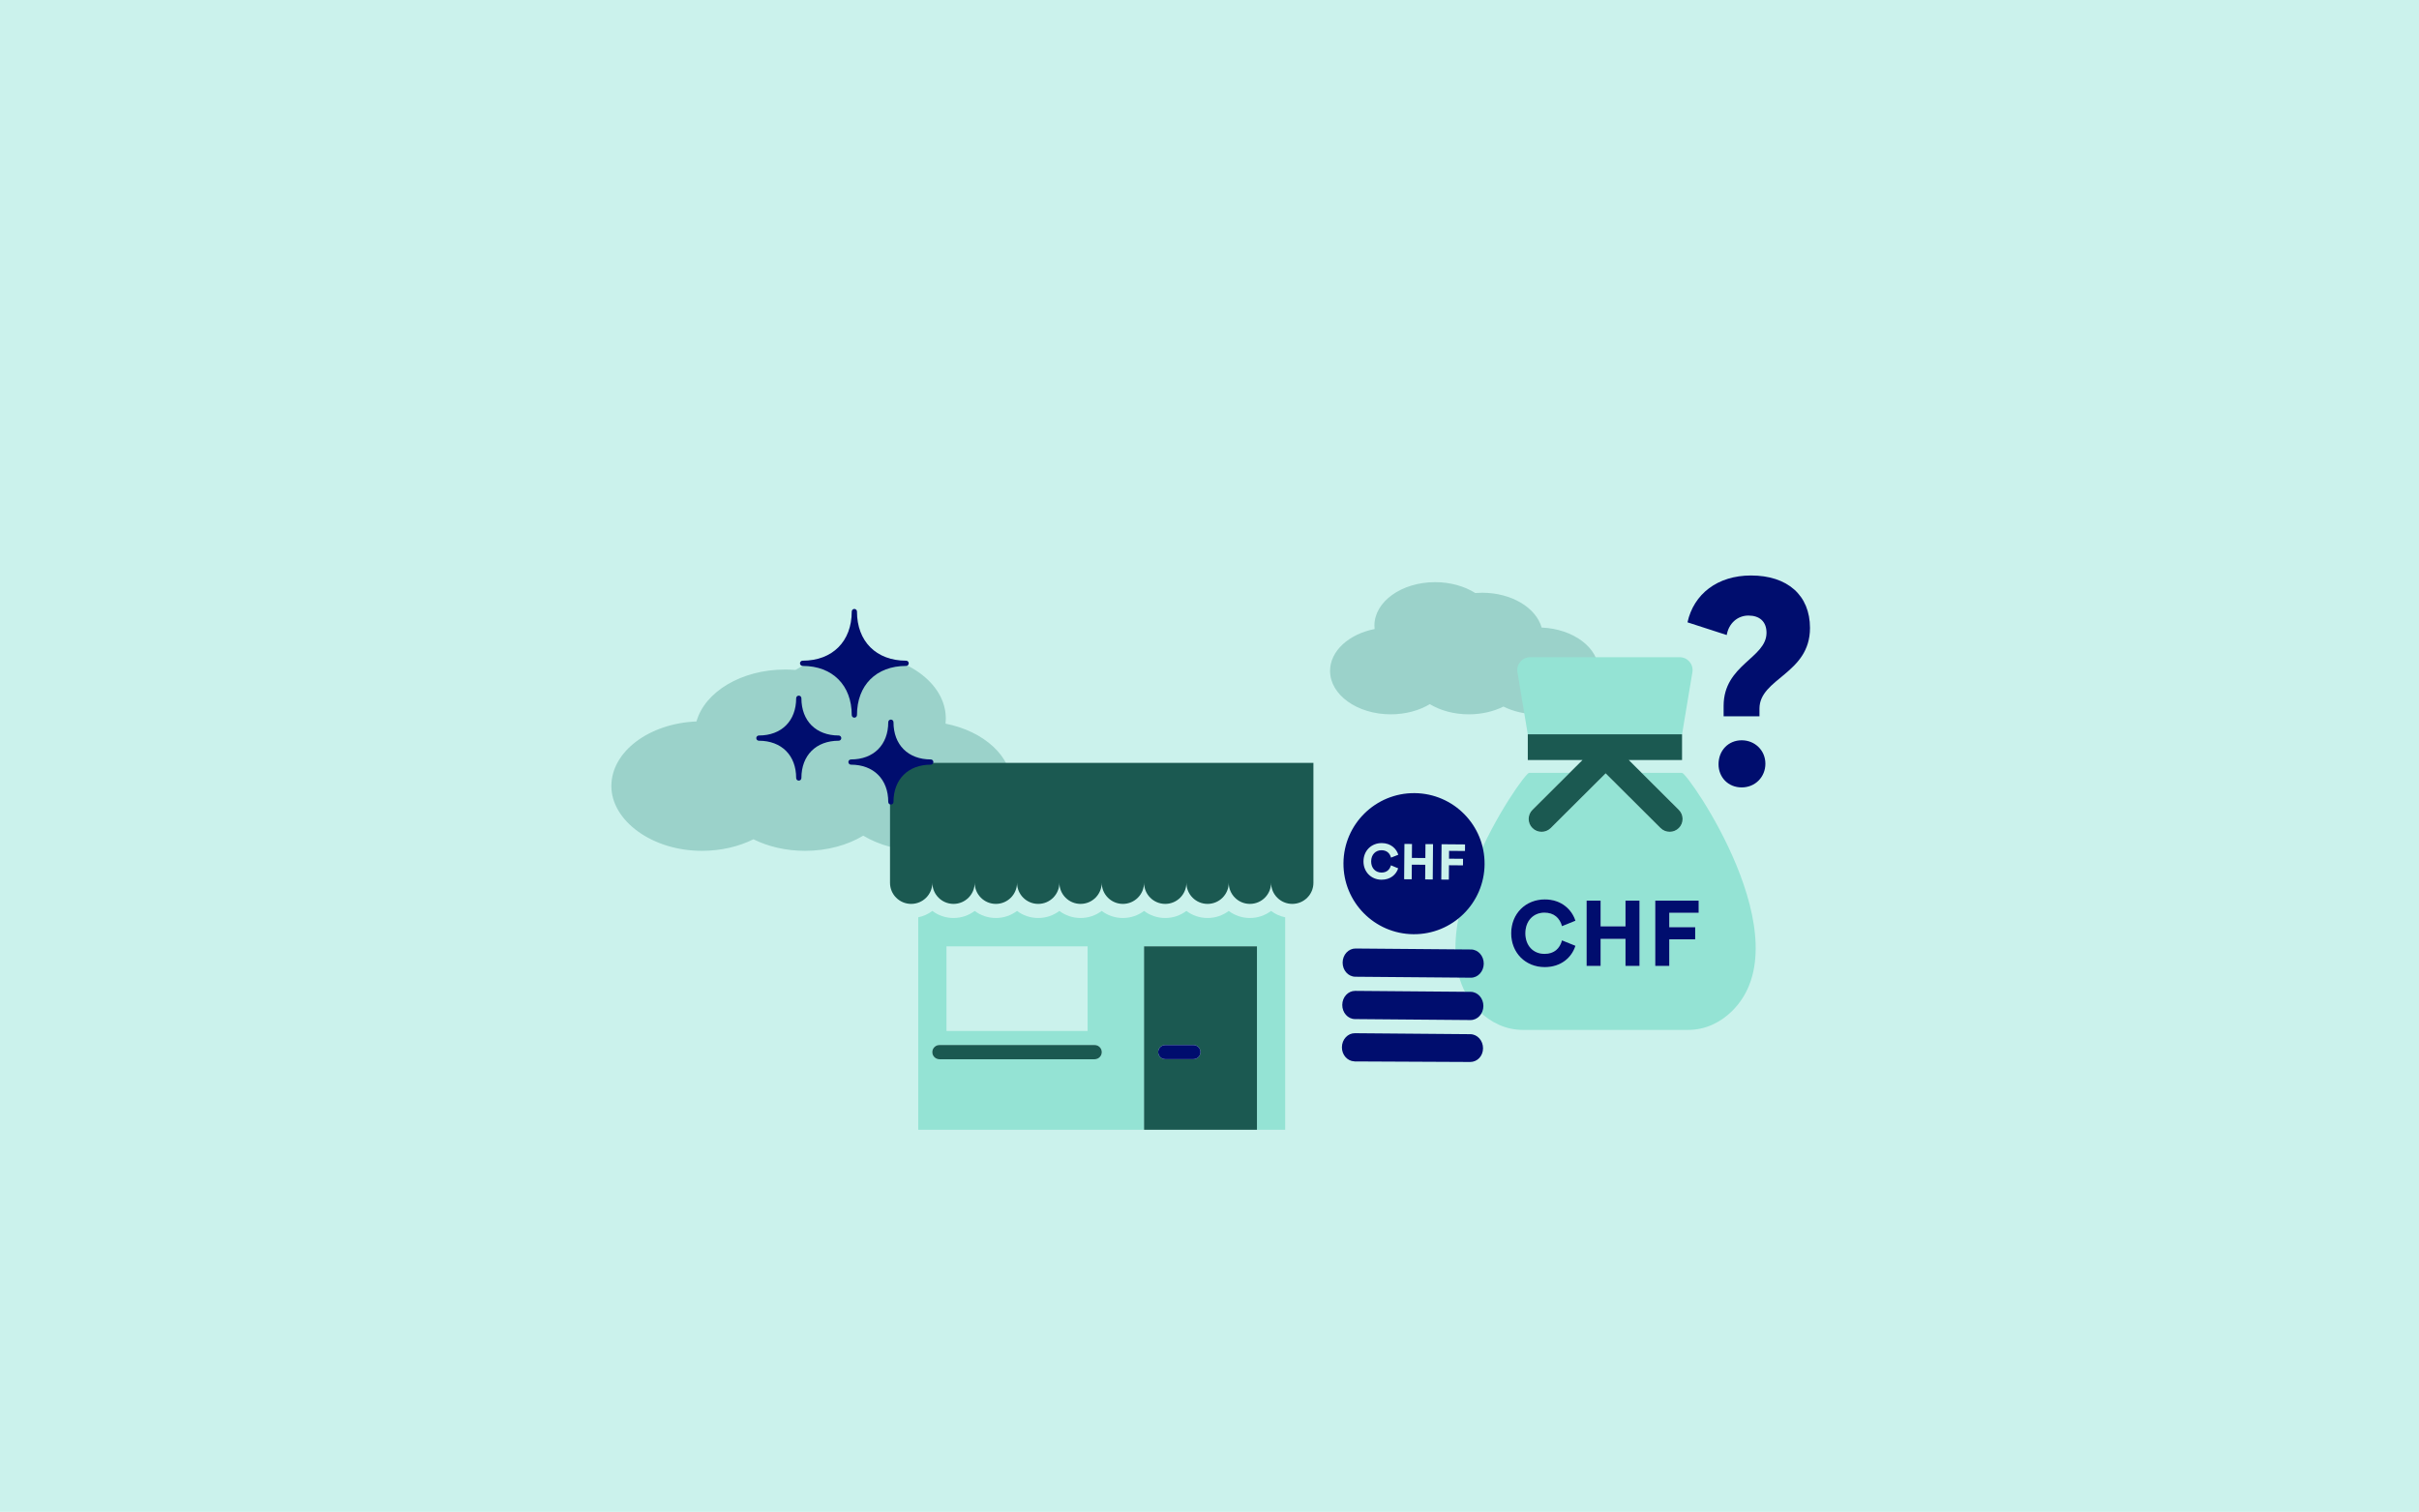 <?xml version="1.0" encoding="UTF-8"?>
<svg xmlns="http://www.w3.org/2000/svg" viewBox="0 0 3620 2263">
  <defs>
    <style>
      .cls-1 {
        fill: #000d6e;
      }

      .cls-2 {
        fill: #9bd2ca;
      }

      .cls-3 {
        fill: #cbf2ec;
      }

      .cls-4 {
        fill: #1b5951;
      }

      .cls-5 {
        fill: #94e3d4;
      }
    </style>
  </defs>
  <g id="Hintergrund">
    <rect class="cls-3" width="3620.5" height="2263"/>
  </g>
  <g id="_6_Kosten_Firmengruendung" data-name="6_Kosten_Firmengruendung">
    <path class="cls-2" d="m1414.98,1083.19c.28-2.54.42-5.1.42-7.69,0-53.53-60.63-96.92-135.43-96.92-34.34,0-65.68,9.15-89.55,24.22-5.05-.41-10.17-.62-15.37-.62-65.6,0-120.31,33.39-132.76,77.71-71.05,2.98-127.39,45.15-127.39,96.75s60.63,96.92,135.43,96.92c28.7,0,55.31-6.39,77.21-17.29,21.9,10.9,48.51,17.29,77.21,17.29,33.18,0,63.56-8.54,87.11-22.71,23.55,14.17,53.93,22.71,87.11,22.71,74.79,0,135.43-43.39,135.43-96.92,0-44.6-42.1-82.16-99.41-93.45Z"/>
    <path class="cls-2" d="m2057.08,941.55c-.19-1.7-.28-3.42-.28-5.15,0-35.9,40.66-65,90.83-65,23.03,0,44.05,6.14,60.06,16.25,3.38-.27,6.82-.42,10.31-.42,44,0,80.69,22.39,89.04,52.12,47.65,2,85.43,30.28,85.43,64.88,0,35.9-40.66,65-90.83,65-19.25,0-37.09-4.29-51.78-11.6-14.69,7.31-32.53,11.6-51.78,11.6-22.25,0-42.63-5.73-58.42-15.23-15.79,9.5-36.17,15.23-58.42,15.23-50.16,0-90.83-29.1-90.83-65,0-29.91,28.23-55.1,66.67-62.67Z"/>
    <g>
      <path class="cls-5" d="m2542.02,1366.26h-43.99v21.65h38.79v18.13h-38.79v39.78h-20.94v-97.69h64.94v18.13h0Zm-88.55,79.56h-20.94v-40.48h-37.25v40.48h-20.94v-97.69h20.94v38.51h37.25v-38.51h20.94v97.69h0Zm-142.1-17.99c14.34,0,22.77-7.87,26.15-20.24l20.1,8.15c-5.34,17.01-20.94,31.91-45.96,31.91-28.53,0-50.18-21.23-50.18-50.6s21.65-50.74,50.32-50.74c25.16,0,40.62,15.46,45.82,31.91l-20.1,8.15c-3.37-12.23-11.95-20.24-26.28-20.24-16.73,0-28.53,12.37-28.53,30.92s11.81,30.78,28.67,30.78h0Zm205.84-270.99c-13.45-.02-35.23-.03-60.57-.04l55.66,55.45c7.54,7.51,7.54,19.69,0,27.2-3.8,3.78-8.78,5.64-13.75,5.61-4.98.02-9.96-1.84-13.75-5.61l-82.09-81.77-82.09,81.77c-7.54,7.51-19.77,7.51-27.31,0-7.54-7.51-7.54-19.69,0-27.2l55.66-55.45c-25.43,0-47.27.02-60.76.04-8.59,0-183.57,250.04-74.49,356.88,17.01,16.66,39.64,27.88,65.16,27.88h247.65c25.52,0,48.16-11.22,65.16-27.88,109.08-106.83-65.9-356.87-74.49-356.88h0Z"/>
      <path class="cls-5" d="m2532.66,1006.14c1.95-11.72-7.09-22.4-18.97-22.4h-223.89c-11.89,0-20.93,10.67-18.97,22.4l15.5,93.02h230.83l15.5-93.02h0Z"/>
      <path class="cls-4" d="m2293.31,1239.44c7.54,7.51,19.77,7.51,27.31,0l82.19-81.87,82.18,81.87c3.75,3.73,8.65,5.59,13.56,5.61,4.97.02,9.95-1.84,13.75-5.61,7.54-7.51,7.54-19.69,0-27.2l-55.66-55.45-19.24-19.16h79.76v-38.47h-230.83v38.47h81.88l-74.9,74.61c-7.54,7.51-7.54,19.69,0,27.2h0Z"/>
      <path class="cls-1" d="m2311.23,1366.11c14.34,0,22.91,8.01,26.28,20.24l20.1-8.15c-5.2-16.45-20.66-31.91-45.82-31.91-28.67,0-50.32,21.22-50.32,50.74s21.65,50.6,50.18,50.6c25.02,0,40.62-14.9,45.96-31.91l-20.1-8.15c-3.37,12.37-11.81,20.24-26.15,20.24-16.87,0-28.67-12.37-28.67-30.78s11.81-30.92,28.53-30.92h0Z"/>
      <polygon class="cls-1" points="2432.53 1386.64 2395.28 1386.64 2395.28 1348.12 2374.34 1348.12 2374.34 1445.81 2395.28 1445.81 2395.28 1405.33 2432.53 1405.33 2432.53 1445.81 2453.47 1445.81 2453.47 1348.12 2432.53 1348.12 2432.53 1386.64 2432.53 1386.64"/>
      <polygon class="cls-1" points="2477.08 1445.81 2498.03 1445.81 2498.03 1406.03 2536.82 1406.03 2536.82 1387.9 2498.03 1387.9 2498.03 1366.26 2542.02 1366.26 2542.02 1348.12 2477.08 1348.12 2477.08 1445.81 2477.08 1445.81"/>
    </g>
    <g>
      <path class="cls-1" d="m2200.32,1548l-115.29-.97-57.5-.48c-10.6-.09-19.28,9.3-19.38,20.96-.1,11.46,8.16,20.75,18.5,21.16.18,0,.34.12.52.12l172.79.82c10.6.09,19.28-8.67,19.38-20.33.1-11.66-8.42-21.19-19.02-21.28h0Z"/>
      <path class="cls-1" d="m2200.85,1484.62l-115.29-.97-57.5-.48c-10.6-.09-19.28,9.29-19.38,20.96-.1,11.66,8.42,21.19,19.02,21.28l57.5.48,115.29.97c10.6.09,19.28-9.29,19.38-20.96.1-11.66-8.42-21.19-19.02-21.28h0Z"/>
      <path class="cls-1" d="m2201.39,1421.23l-115.29-.97-57.5-.48c-10.6-.09-19.28,9.29-19.38,20.96-.1,11.66,8.42,21.19,19.02,21.28l57.5.48,115.29.97c10.6.09,19.28-9.29,19.38-20.96.1-11.66-8.42-21.19-19.02-21.28h0Z"/>
      <path class="cls-1" d="m2067.89,1261.95c13.61.11,21.91,8.56,24.65,17.47l-10.91,4.32c-1.77-6.64-6.37-11.01-14.13-11.07-9.05-.08-15.51,6.57-15.59,16.6-.08,9.98,6.26,16.72,15.38,16.8,7.75.06,12.36-4.15,14.24-10.83l10.83,4.51c-2.96,9.17-11.48,17.17-25.01,17.05-15.45-.13-27.05-11.71-26.92-27.62.13-15.96,11.93-27.35,27.45-27.22h0Zm33.82,1.27l11.33.09-.17,20.85,20.15.17.17-20.85,11.33.09-.44,52.86-11.33-.09.18-21.9-20.15-.17-.18,21.9-11.33-.09.44-52.86h0Zm55.58.47l35.13.29-.08,9.82-23.8-.2-.1,11.72,20.98.18-.08,9.8-20.98-.18-.18,21.53-11.33-.09.44-52.86h0Zm-146.82,28.2c-.49,58.32,46.39,105.99,104.71,106.48,58.32.49,105.99-46.39,106.48-104.71.49-58.32-46.39-105.99-104.71-106.48-58.32-.49-105.99,46.39-106.48,104.71h0Z"/>
    </g>
    <g>
      <path class="cls-5" d="m1638.14,1585.53h-232.32c-5.88,0-10.64-4.76-10.64-10.64s4.76-10.64,10.64-10.64h232.32c5.88,0,10.64,4.76,10.64,10.64s-4.77,10.64-10.64,10.64h0Zm-221.76-169.04h211.2v126.72h-211.2v-126.72h0Zm454.08-42.38c-11.88,0-22.85-3.94-31.68-10.58-8.83,6.64-19.8,10.58-31.68,10.58s-22.85-3.94-31.68-10.58c-8.83,6.64-19.8,10.58-31.68,10.58s-22.85-3.94-31.68-10.58c-8.83,6.64-19.8,10.58-31.68,10.58s-22.85-3.94-31.68-10.58c-8.83,6.64-19.8,10.58-31.68,10.58s-22.85-3.94-31.68-10.58c-8.83,6.64-19.8,10.58-31.68,10.58s-22.85-3.94-31.68-10.58c-8.83,6.64-19.8,10.58-31.68,10.58s-22.85-3.94-31.68-10.58c-8.83,6.64-19.8,10.58-31.68,10.58s-22.85-3.94-31.68-10.58c-6.14,4.62-13.32,7.93-21.12,9.52v318h337.92v-274.56h168.96v274.56h42.24v-318c-7.8-1.59-14.98-4.9-21.12-9.52-8.83,6.64-19.8,10.58-31.68,10.58h0Z"/>
      <path class="cls-4" d="m1796.54,1574.89c0,5.83-4.73,10.56-10.56,10.56h-42.24c-5.83,0-10.56-4.73-10.56-10.56,0,0,0-.01,0-.02,0-.04-.02-.07-.02-.11,0-5.83,4.73-10.56,10.56-10.56h42.26c5.83,0,10.56,4.73,10.56,10.56,0,.03-.01.04-.01.07,0,.02.01.04.01.07h0Zm-84.48-158.4v274.56h168.96v-274.56h-168.96Z"/>
      <path class="cls-4" d="m1638.14,1564.24h-232.32c-5.88,0-10.64,4.76-10.64,10.64s4.76,10.64,10.64,10.64h232.32c5.88,0,10.64-4.76,10.64-10.64s-4.77-10.64-10.64-10.64h0Z"/>
      <path class="cls-1" d="m1785.98,1564.33h-42.24c-5.82,0-10.54,4.72-10.55,10.54.07,5.78,4.75,10.45,10.54,10.45h42.26c5.81,0,10.51-4.69,10.55-10.49-.04-5.8-4.74-10.49-10.54-10.49h0Z"/>
      <path class="cls-1" d="m1785.98,1585.31h-42.26c-5.79,0-10.47-4.67-10.54-10.45,0,0,0,.01,0,.02,0,5.83,4.73,10.56,10.56,10.56h42.24c5.83,0,10.56-4.73,10.56-10.56,0-.03-.01-.04-.01-.07-.04,5.8-4.74,10.49-10.55,10.49h0Z"/>
      <path class="cls-1" d="m1785.98,1564.19h-42.26c-5.83,0-10.56,4.73-10.56,10.56,0,.04.02.07.02.11.01-5.82,4.73-10.54,10.55-10.54h42.24c5.81,0,10.51,4.69,10.54,10.49,0-.03.01-.04.01-.07,0-5.83-4.73-10.56-10.56-10.56h0Z"/>
      <path class="cls-4" d="m1331.9,1141.93v179.52c0,17.5,14.18,31.54,31.68,31.54s31.68-14.18,31.68-31.68c0,17.5,14.18,31.68,31.68,31.68s31.68-14.18,31.68-31.68c0,17.5,14.18,31.68,31.68,31.68s31.68-14.18,31.68-31.68c0,17.5,14.18,31.68,31.68,31.68s31.68-14.18,31.68-31.68c0,17.5,14.18,31.68,31.68,31.68s31.68-14.18,31.68-31.68c0,17.5,14.18,31.68,31.68,31.68s31.68-14.18,31.68-31.68c0,17.5,14.18,31.68,31.68,31.68s31.68-14.18,31.68-31.68c0,17.5,14.18,31.68,31.68,31.68s31.68-14.18,31.68-31.68c0,17.5,14.18,31.68,31.68,31.68s31.68-14.18,31.68-31.68c0,17.5,14.18,31.68,31.68,31.68s31.68-14.05,31.68-31.54v-179.52h-633.6Z"/>
    </g>
    <path class="cls-1" d="m2579.37,1072.18v-15.63c0-61.67,64.2-71.38,64.2-109.4,0-16.9-10.56-25.77-27.03-25.77s-29.57,11.83-32.52,29.15l-58.71-19.01c9.29-42.24,44.77-70.12,95.04-70.12,54.49,0,88.28,29.57,88.28,78.56,0,68.85-75.61,75.19-75.61,120.8v11.4h-53.64Zm-7.6,71.81c0-20.7,14.78-35.9,34.64-35.9s35.48,15.21,35.48,35.06-15.21,35.48-35.48,35.48-34.64-15.21-34.64-34.64Z"/>
    <g>
      <path class="cls-1" d="m1201.07,996.78c44.68,0,73.54,28.86,73.54,73.54,0,2.17,1.76,3.92,3.92,3.92s3.92-1.74,3.92-3.92c0-44.68,28.87-73.54,73.56-73.54,2.16,0,3.92-1.74,3.92-3.92s-1.76-3.92-3.92-3.92c-44.68,0-73.56-28.86-73.56-73.54,0-2.17-1.76-3.92-3.92-3.92s-3.92,1.74-3.92,3.92c0,44.68-28.86,73.54-73.54,73.54-2.16,0-3.92,1.74-3.92,3.92s1.76,3.92,3.92,3.92Z"/>
      <path class="cls-1" d="m1392.88,1136.76c-33.88,0-55.78-21.88-55.78-55.76,0-2.17-1.76-3.92-3.92-3.92s-3.92,1.74-3.92,3.92c0,33.88-21.88,55.76-55.76,55.76-2.16,0-3.92,1.74-3.92,3.92s1.76,3.92,3.92,3.92c33.88,0,55.76,21.88,55.76,55.76,0,2.17,1.76,3.92,3.92,3.92s3.92-1.74,3.92-3.92c0-33.88,21.9-55.76,55.78-55.76,2.16,0,3.92-1.74,3.92-3.92s-1.76-3.92-3.92-3.92Z"/>
      <path class="cls-1" d="m1255.07,1100.92c-33.88,0-55.78-21.88-55.78-55.76,0-2.17-1.76-3.92-3.92-3.92s-3.92,1.74-3.92,3.92c0,33.88-21.88,55.76-55.76,55.76-2.16,0-3.92,1.74-3.92,3.92s1.76,3.92,3.92,3.92c33.88,0,55.76,21.91,55.76,55.79,0,2.17,1.76,3.92,3.92,3.92s3.92-1.74,3.92-3.92c0-33.88,21.9-55.79,55.78-55.79,2.16,0,3.92-1.74,3.92-3.92s-1.76-3.92-3.92-3.92Z"/>
    </g>
  </g>
</svg>
